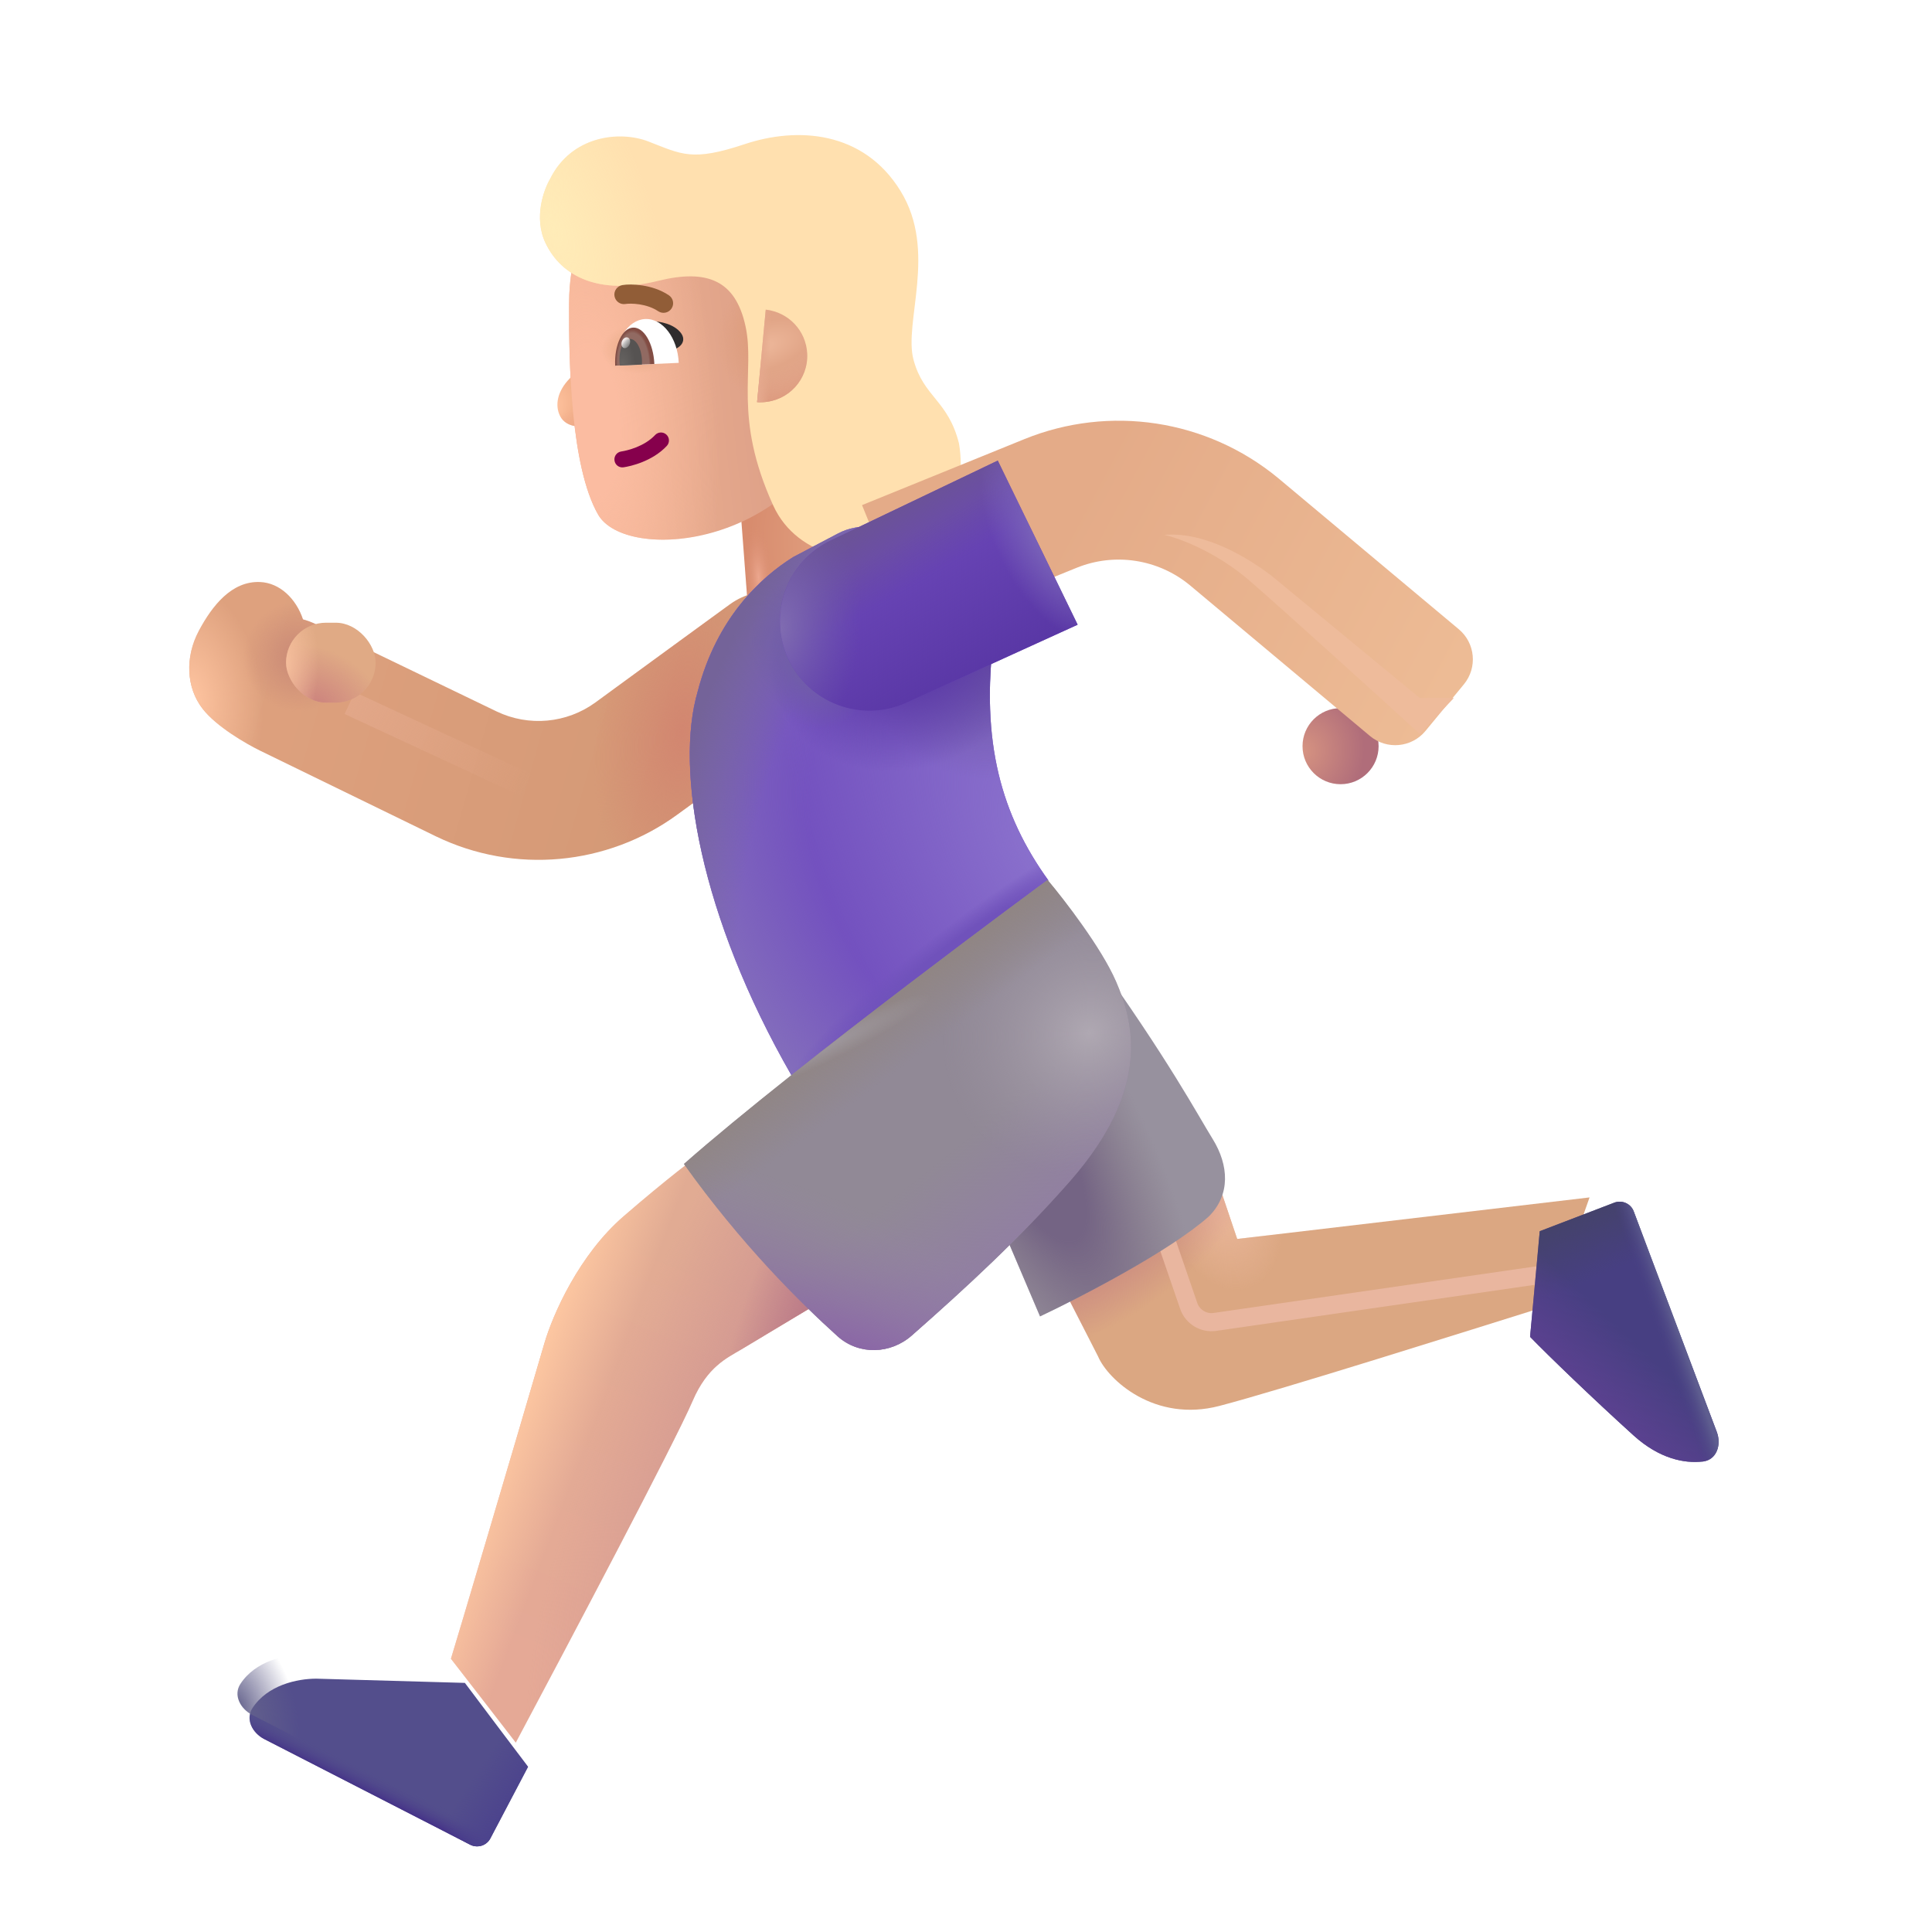 <svg width="32" height="32" viewBox="0 0 32 32" fill="none" xmlns="http://www.w3.org/2000/svg">
<rect x="12.169" y="7.174" width="1.946" height="3.44" transform="rotate(-4.337 12.169 7.174)" fill="url(#paint0_radial_4002_545)"/>
<rect x="12.169" y="7.174" width="1.946" height="3.44" transform="rotate(-4.337 12.169 7.174)" fill="url(#paint1_radial_4002_545)"/>
<rect x="12.169" y="7.174" width="1.946" height="3.44" transform="rotate(-4.337 12.169 7.174)" fill="url(#paint2_radial_4002_545)"/>
<path d="M9.434 6.271C9.592 6.108 9.667 5.873 9.685 5.776L9.875 5.767L9.928 6.956C9.707 7.111 9.382 7.102 9.276 6.89C9.185 6.708 9.236 6.474 9.434 6.271Z" fill="url(#paint3_radial_4002_545)"/>
<path d="M9.434 6.271C9.592 6.108 9.667 5.873 9.685 5.776L9.875 5.767L9.928 6.956C9.707 7.111 9.382 7.102 9.276 6.89C9.185 6.708 9.236 6.474 9.434 6.271Z" fill="url(#paint4_radial_4002_545)"/>
<g filter="url(#filter0_i_4002_545)">
<path d="M9.625 5.242C9.628 4.393 9.884 3.973 10.008 3.848L13.952 3.672L14.167 7.012C13.351 9.295 10.561 9.515 10.107 8.723C9.654 7.931 9.622 6.224 9.625 5.242Z" fill="url(#paint5_linear_4002_545)"/>
<path d="M9.625 5.242C9.628 4.393 9.884 3.973 10.008 3.848L13.952 3.672L14.167 7.012C13.351 9.295 10.561 9.515 10.107 8.723C9.654 7.931 9.622 6.224 9.625 5.242Z" fill="url(#paint6_radial_4002_545)"/>
<path d="M9.625 5.242C9.628 4.393 9.884 3.973 10.008 3.848L13.952 3.672L14.167 7.012C13.351 9.295 10.561 9.515 10.107 8.723C9.654 7.931 9.622 6.224 9.625 5.242Z" fill="url(#paint7_radial_4002_545)"/>
<path d="M9.625 5.242C9.628 4.393 9.884 3.973 10.008 3.848L13.952 3.672L14.167 7.012C13.351 9.295 10.561 9.515 10.107 8.723C9.654 7.931 9.622 6.224 9.625 5.242Z" fill="url(#paint8_radial_4002_545)"/>
</g>
<g filter="url(#filter1_ii_4002_545)">
<path d="M9.435 3.824C9.234 3.399 9.413 2.932 9.508 2.77C9.864 2.043 10.666 1.96 11.139 2.143C11.694 2.358 11.862 2.478 12.733 2.188C13.606 1.897 14.7 1.964 15.315 2.962C15.931 3.96 15.363 5.139 15.531 5.76C15.699 6.382 16.103 6.426 16.284 7.145C16.452 8.147 15.858 8.831 15.312 9.004C14.765 9.178 13.62 9.08 13.207 8.172C12.531 6.686 12.913 5.952 12.747 5.198C12.581 4.445 12.117 4.25 11.299 4.452C10.336 4.69 9.703 4.39 9.435 3.824Z" fill="#FFE0AF"/>
<path d="M9.435 3.824C9.234 3.399 9.413 2.932 9.508 2.77C9.864 2.043 10.666 1.96 11.139 2.143C11.694 2.358 11.862 2.478 12.733 2.188C13.606 1.897 14.7 1.964 15.315 2.962C15.931 3.96 15.363 5.139 15.531 5.76C15.699 6.382 16.103 6.426 16.284 7.145C16.452 8.147 15.858 8.831 15.312 9.004C14.765 9.178 13.62 9.08 13.207 8.172C12.531 6.686 12.913 5.952 12.747 5.198C12.581 4.445 12.117 4.25 11.299 4.452C10.336 4.69 9.703 4.39 9.435 3.824Z" fill="url(#paint9_radial_4002_545)"/>
</g>
<path d="M12.54 6.66L12.683 5.129C13.055 5.168 13.353 5.474 13.37 5.859C13.389 6.283 13.06 6.642 12.636 6.661C12.604 6.663 12.572 6.662 12.54 6.66Z" fill="url(#paint10_radial_4002_545)"/>
<path d="M12.54 6.66L12.683 5.129C13.055 5.168 13.353 5.474 13.37 5.859C13.389 6.283 13.06 6.642 12.636 6.661C12.604 6.663 12.572 6.662 12.54 6.66Z" fill="url(#paint11_radial_4002_545)"/>
<path d="M12.54 6.66L12.683 5.129C13.055 5.168 13.353 5.474 13.37 5.859C13.389 6.283 13.06 6.642 12.636 6.661C12.604 6.663 12.572 6.662 12.54 6.66Z" fill="url(#paint12_linear_4002_545)"/>
<path d="M11.236 5.469C11.091 5.337 10.859 5.316 10.762 5.321L11.104 5.8C11.259 5.784 11.417 5.635 11.236 5.469Z" fill="#2F2C2D"/>
<path fill-rule="evenodd" clip-rule="evenodd" d="M11.038 7.199C11.091 7.248 11.094 7.332 11.045 7.385C10.804 7.643 10.443 7.723 10.328 7.74C10.255 7.751 10.188 7.701 10.178 7.628C10.167 7.556 10.217 7.489 10.289 7.478C10.387 7.464 10.673 7.396 10.851 7.205C10.901 7.152 10.985 7.149 11.038 7.199Z" fill="#86004C"/>
<g filter="url(#filter2_i_4002_545)">
<path fill-rule="evenodd" clip-rule="evenodd" d="M10.691 4.941C10.584 4.925 10.496 4.929 10.461 4.935C10.375 4.95 10.293 4.892 10.278 4.805C10.263 4.719 10.322 4.637 10.408 4.622C10.482 4.609 10.605 4.607 10.739 4.628C10.875 4.649 11.036 4.695 11.179 4.791C11.252 4.84 11.271 4.939 11.222 5.011C11.173 5.084 11.075 5.103 11.002 5.055C10.909 4.992 10.797 4.958 10.691 4.941Z" fill="#915D37"/>
</g>
<path d="M10.198 6.057L11.242 6.01C11.224 5.596 10.975 5.271 10.687 5.284C10.398 5.297 10.18 5.643 10.198 6.057Z" fill="white"/>
<path d="M10.838 6.028L10.838 6.024C10.822 5.686 10.665 5.418 10.486 5.426C10.307 5.434 10.174 5.714 10.189 6.053L10.19 6.057L10.838 6.028Z" fill="url(#paint13_radial_4002_545)"/>
<path d="M10.632 6.038C10.634 6.014 10.634 5.988 10.633 5.962C10.624 5.765 10.534 5.61 10.431 5.614C10.328 5.619 10.252 5.782 10.261 5.978C10.262 6.005 10.264 6.03 10.268 6.055L10.632 6.038Z" fill="url(#paint14_radial_4002_545)"/>
<ellipse cx="10.365" cy="5.677" rx="0.068" ry="0.093" transform="rotate(22.056 10.365 5.677)" fill="url(#paint15_linear_4002_545)"/>
<g filter="url(#filter3_ii_4002_545)">
<path d="M3.761 12.146C3.476 11.782 3.468 11.275 3.691 10.853C3.914 10.431 4.238 10.021 4.707 10.04C5.035 10.054 5.305 10.316 5.418 10.659C5.488 10.678 5.557 10.703 5.624 10.736L8.624 12.183C9.156 12.439 9.786 12.382 10.263 12.034L12.486 10.412C12.999 10.038 13.718 10.15 14.093 10.663C14.467 11.176 14.355 11.896 13.842 12.27L11.618 13.892C10.456 14.74 8.921 14.88 7.625 14.255L4.707 12.833C4.461 12.712 3.988 12.434 3.761 12.146Z" fill="url(#paint16_linear_4002_545)"/>
<path d="M3.761 12.146C3.476 11.782 3.468 11.275 3.691 10.853C3.914 10.431 4.238 10.021 4.707 10.04C5.035 10.054 5.305 10.316 5.418 10.659C5.488 10.678 5.557 10.703 5.624 10.736L8.624 12.183C9.156 12.439 9.786 12.382 10.263 12.034L12.486 10.412C12.999 10.038 13.718 10.15 14.093 10.663C14.467 11.176 14.355 11.896 13.842 12.27L11.618 13.892C10.456 14.74 8.921 14.88 7.625 14.255L4.707 12.833C4.461 12.712 3.988 12.434 3.761 12.146Z" fill="url(#paint17_radial_4002_545)"/>
<path d="M3.761 12.146C3.476 11.782 3.468 11.275 3.691 10.853C3.914 10.431 4.238 10.021 4.707 10.04C5.035 10.054 5.305 10.316 5.418 10.659C5.488 10.678 5.557 10.703 5.624 10.736L8.624 12.183C9.156 12.439 9.786 12.382 10.263 12.034L12.486 10.412C12.999 10.038 13.718 10.15 14.093 10.663C14.467 11.176 14.355 11.896 13.842 12.27L11.618 13.892C10.456 14.74 8.921 14.88 7.625 14.255L4.707 12.833C4.461 12.712 3.988 12.434 3.761 12.146Z" fill="url(#paint18_radial_4002_545)"/>
<path d="M3.761 12.146C3.476 11.782 3.468 11.275 3.691 10.853C3.914 10.431 4.238 10.021 4.707 10.04C5.035 10.054 5.305 10.316 5.418 10.659C5.488 10.678 5.557 10.703 5.624 10.736L8.624 12.183C9.156 12.439 9.786 12.382 10.263 12.034L12.486 10.412C12.999 10.038 13.718 10.15 14.093 10.663C14.467 11.176 14.355 11.896 13.842 12.27L11.618 13.892C10.456 14.74 8.921 14.88 7.625 14.255L4.707 12.833C4.461 12.712 3.988 12.434 3.761 12.146Z" fill="url(#paint19_radial_4002_545)"/>
</g>
<path d="M13.136 9.228L13.877 8.838C14.056 8.743 14.26 8.706 14.46 8.732L16.464 10.505C16.234 12.294 16.594 13.513 17.364 14.582L13.11 17.812C11.594 15.177 11.18 12.739 11.555 11.458C11.872 10.23 12.605 9.56 13.136 9.228Z" fill="#7351BF"/>
<path d="M13.136 9.228L13.877 8.838C14.056 8.743 14.26 8.706 14.46 8.732L16.464 10.505C16.234 12.294 16.594 13.513 17.364 14.582L13.11 17.812C11.594 15.177 11.18 12.739 11.555 11.458C11.872 10.23 12.605 9.56 13.136 9.228Z" fill="url(#paint20_radial_4002_545)"/>
<path d="M13.136 9.228L13.877 8.838C14.056 8.743 14.26 8.706 14.46 8.732L16.464 10.505C16.234 12.294 16.594 13.513 17.364 14.582L13.11 17.812C11.594 15.177 11.18 12.739 11.555 11.458C11.872 10.23 12.605 9.56 13.136 9.228Z" fill="url(#paint21_radial_4002_545)"/>
<path d="M13.136 9.228L13.877 8.838C14.056 8.743 14.26 8.706 14.46 8.732L16.464 10.505C16.234 12.294 16.594 13.513 17.364 14.582L13.11 17.812C11.594 15.177 11.18 12.739 11.555 11.458C11.872 10.23 12.605 9.56 13.136 9.228Z" fill="url(#paint22_radial_4002_545)"/>
<path d="M13.136 9.228L13.877 8.838C14.056 8.743 14.26 8.706 14.46 8.732L16.464 10.505C16.234 12.294 16.594 13.513 17.364 14.582L13.11 17.812C11.594 15.177 11.18 12.739 11.555 11.458C11.872 10.23 12.605 9.56 13.136 9.228Z" fill="url(#paint23_radial_4002_545)"/>
<path d="M13.136 9.228L13.877 8.838C14.056 8.743 14.26 8.706 14.46 8.732L16.464 10.505C16.234 12.294 16.594 13.513 17.364 14.582L13.11 17.812C11.594 15.177 11.18 12.739 11.555 11.458C11.872 10.23 12.605 9.56 13.136 9.228Z" fill="url(#paint24_radial_4002_545)"/>
<path d="M13.136 9.228L13.877 8.838C14.056 8.743 14.26 8.706 14.46 8.732L16.464 10.505C16.234 12.294 16.594 13.513 17.364 14.582L13.11 17.812C11.594 15.177 11.18 12.739 11.555 11.458C11.872 10.23 12.605 9.56 13.136 9.228Z" fill="url(#paint25_radial_4002_545)"/>
<path d="M13.136 9.228L13.877 8.838C14.056 8.743 14.26 8.706 14.46 8.732L16.464 10.505C16.234 12.294 16.594 13.513 17.364 14.582L13.11 17.812C11.594 15.177 11.18 12.739 11.555 11.458C11.872 10.23 12.605 9.56 13.136 9.228Z" fill="url(#paint26_radial_4002_545)"/>
<g filter="url(#filter4_f_4002_545)">
<path d="M5.792 11.645L8.854 13.067L8.698 13.188" stroke="url(#paint27_linear_4002_545)" stroke-width="0.4"/>
</g>
<circle cx="22.204" cy="12.359" r="0.63" fill="url(#paint28_radial_4002_545)"/>
<g filter="url(#filter5_i_4002_545)">
<path fill-rule="evenodd" clip-rule="evenodd" d="M19.704 10.49C19.179 10.059 18.46 9.949 17.831 10.205L15.144 11.297L14.278 9.166L16.965 8.074C18.377 7.5 19.989 7.746 21.166 8.715L24.162 11.222C24.436 11.451 24.474 11.858 24.247 12.134L23.611 12.906C23.382 13.184 22.969 13.223 22.692 12.991L19.704 10.49Z" fill="url(#paint29_linear_4002_545)"/>
</g>
<path d="M17.849 10.347L16.526 7.629L13.761 8.951C13.032 9.3 12.717 10.168 13.052 10.903C13.391 11.648 14.271 11.977 15.016 11.638L17.849 10.347Z" fill="#6B47B8"/>
<path d="M17.849 10.347L16.526 7.629L13.761 8.951C13.032 9.3 12.717 10.168 13.052 10.903C13.391 11.648 14.271 11.977 15.016 11.638L17.849 10.347Z" fill="url(#paint30_linear_4002_545)"/>
<path d="M17.849 10.347L16.526 7.629L13.761 8.951C13.032 9.3 12.717 10.168 13.052 10.903C13.391 11.648 14.271 11.977 15.016 11.638L17.849 10.347Z" fill="url(#paint31_linear_4002_545)"/>
<path d="M17.849 10.347L16.526 7.629L13.761 8.951C13.032 9.3 12.717 10.168 13.052 10.903C13.391 11.648 14.271 11.977 15.016 11.638L17.849 10.347Z" fill="url(#paint32_radial_4002_545)"/>
<path d="M17.849 10.347L16.526 7.629L13.761 8.951C13.032 9.3 12.717 10.168 13.052 10.903C13.391 11.648 14.271 11.977 15.016 11.638L17.849 10.347Z" fill="url(#paint33_radial_4002_545)"/>
<rect x="4.738" y="10.314" width="1.484" height="1.324" rx="0.662" fill="#E0AA85"/>
<rect x="4.738" y="10.314" width="1.484" height="1.324" rx="0.662" fill="url(#paint34_radial_4002_545)"/>
<rect x="4.738" y="10.314" width="1.484" height="1.324" rx="0.662" fill="url(#paint35_radial_4002_545)"/>
<path d="M9.015 22.255C8.5 24.015 7.558 27.189 7.469 27.474L8.543 28.864C9.402 27.25 11.184 23.878 11.472 23.204C11.715 22.638 12.039 22.493 12.281 22.349L13.621 21.544L11.648 19.072C11.528 19.165 11.054 19.516 10.328 20.146C9.594 20.782 9.159 21.763 9.015 22.255Z" fill="url(#paint36_linear_4002_545)"/>
<path d="M9.015 22.255C8.5 24.015 7.558 27.189 7.469 27.474L8.543 28.864C9.402 27.25 11.184 23.878 11.472 23.204C11.715 22.638 12.039 22.493 12.281 22.349L13.621 21.544L11.648 19.072C11.528 19.165 11.054 19.516 10.328 20.146C9.594 20.782 9.159 21.763 9.015 22.255Z" fill="url(#paint37_linear_4002_545)"/>
<path d="M9.015 22.255C8.5 24.015 7.558 27.189 7.469 27.474L8.543 28.864C9.402 27.25 11.184 23.878 11.472 23.204C11.715 22.638 12.039 22.493 12.281 22.349L13.621 21.544L11.648 19.072C11.528 19.165 11.054 19.516 10.328 20.146C9.594 20.782 9.159 21.763 9.015 22.255Z" fill="url(#paint38_radial_4002_545)"/>
<path d="M9.015 22.255C8.5 24.015 7.558 27.189 7.469 27.474L8.543 28.864C9.402 27.25 11.184 23.878 11.472 23.204C11.715 22.638 12.039 22.493 12.281 22.349L13.621 21.544L11.648 19.072C11.528 19.165 11.054 19.516 10.328 20.146C9.594 20.782 9.159 21.763 9.015 22.255Z" fill="url(#paint39_radial_4002_545)"/>
<g filter="url(#filter6_i_4002_545)">
<path d="M5.039 27.404L7.5 27.474L8.546 28.864L7.923 30.048C7.86 30.169 7.71 30.216 7.588 30.154L4.178 28.405C3.981 28.304 3.861 28.077 3.981 27.892C4.228 27.511 4.721 27.404 5.039 27.404Z" fill="#534E8C"/>
<path d="M5.039 27.404L7.5 27.474L8.546 28.864L7.923 30.048C7.86 30.169 7.71 30.216 7.588 30.154L4.178 28.405C3.981 28.304 3.861 28.077 3.981 27.892C4.228 27.511 4.721 27.404 5.039 27.404Z" fill="url(#paint40_linear_4002_545)"/>
<path d="M5.039 27.404L7.5 27.474L8.546 28.864L7.923 30.048C7.86 30.169 7.71 30.216 7.588 30.154L4.178 28.405C3.981 28.304 3.861 28.077 3.981 27.892C4.228 27.511 4.721 27.404 5.039 27.404Z" fill="url(#paint41_linear_4002_545)"/>
</g>
<path d="M5.039 27.404L7.5 27.474L8.546 28.864L7.923 30.048C7.86 30.169 7.71 30.216 7.588 30.154L4.178 28.405C3.981 28.304 3.861 28.077 3.981 27.892C4.228 27.511 4.721 27.404 5.039 27.404Z" fill="url(#paint42_radial_4002_545)"/>
<g filter="url(#filter7_i_4002_545)">
<path d="M17.937 22.966L17.285 21.689L19.898 20.005L20.242 21.021L26.078 20.333L25.453 22.107C24.031 22.552 20.988 23.514 19.949 23.786C18.875 24.068 18.101 23.353 17.937 22.966Z" fill="#DBA782"/>
<path d="M17.937 22.966L17.285 21.689L19.898 20.005L20.242 21.021L26.078 20.333L25.453 22.107C24.031 22.552 20.988 23.514 19.949 23.786C18.875 24.068 18.101 23.353 17.937 22.966Z" fill="url(#paint43_radial_4002_545)"/>
<path d="M17.937 22.966L17.285 21.689L19.898 20.005L20.242 21.021L26.078 20.333L25.453 22.107C24.031 22.552 20.988 23.514 19.949 23.786C18.875 24.068 18.101 23.353 17.937 22.966Z" fill="url(#paint44_radial_4002_545)"/>
</g>
<g filter="url(#filter8_f_4002_545)">
<path d="M19.297 20.489L19.689 21.63C19.751 21.811 19.934 21.923 20.124 21.895L25.885 21.062" stroke="#E9B69F" stroke-width="0.3"/>
</g>
<path d="M26.737 19.92L25.503 20.393L25.343 22.142C25.648 22.457 26.401 23.182 27.058 23.776C27.486 24.163 27.902 24.243 28.204 24.208C28.433 24.182 28.516 23.932 28.435 23.716L27.06 20.066C27.012 19.936 26.866 19.871 26.737 19.92Z" fill="#473F82"/>
<path d="M26.737 19.92L25.503 20.393L25.343 22.142C25.648 22.457 26.401 23.182 27.058 23.776C27.486 24.163 27.902 24.243 28.204 24.208C28.433 24.182 28.516 23.932 28.435 23.716L27.06 20.066C27.012 19.936 26.866 19.871 26.737 19.92Z" fill="url(#paint45_linear_4002_545)"/>
<path d="M26.737 19.92L25.503 20.393L25.343 22.142C25.648 22.457 26.401 23.182 27.058 23.776C27.486 24.163 27.902 24.243 28.204 24.208C28.433 24.182 28.516 23.932 28.435 23.716L27.06 20.066C27.012 19.936 26.866 19.871 26.737 19.92Z" fill="url(#paint46_linear_4002_545)"/>
<path d="M26.737 19.92L25.503 20.393L25.343 22.142C25.648 22.457 26.401 23.182 27.058 23.776C27.486 24.163 27.902 24.243 28.204 24.208C28.433 24.182 28.516 23.932 28.435 23.716L27.06 20.066C27.012 19.936 26.866 19.871 26.737 19.92Z" fill="url(#paint47_linear_4002_545)"/>
<g filter="url(#filter9_i_4002_545)">
<path d="M17.226 21.904L16.312 19.755L18.105 15.911C19.363 17.665 19.843 18.575 20.086 18.966C20.354 19.399 20.383 19.888 20.023 20.247C19.386 20.816 17.893 21.588 17.226 21.904Z" fill="#97919E"/>
<path d="M17.226 21.904L16.312 19.755L18.105 15.911C19.363 17.665 19.843 18.575 20.086 18.966C20.354 19.399 20.383 19.888 20.023 20.247C19.386 20.816 17.893 21.588 17.226 21.904Z" fill="url(#paint48_radial_4002_545)"/>
</g>
<path d="M17.351 14.575C17.351 14.575 13.226 17.607 11.328 19.279C12.266 20.599 13.255 21.577 13.872 22.132C14.224 22.448 14.747 22.432 15.102 22.12C16.023 21.309 16.881 20.519 17.718 19.568C19.093 18.005 18.765 16.905 18.484 16.255C18.24 15.693 17.627 14.901 17.351 14.575Z" fill="#918996"/>
<path d="M17.351 14.575C17.351 14.575 13.226 17.607 11.328 19.279C12.266 20.599 13.255 21.577 13.872 22.132C14.224 22.448 14.747 22.432 15.102 22.12C16.023 21.309 16.881 20.519 17.718 19.568C19.093 18.005 18.765 16.905 18.484 16.255C18.24 15.693 17.627 14.901 17.351 14.575Z" fill="url(#paint49_radial_4002_545)"/>
<path d="M17.351 14.575C17.351 14.575 13.226 17.607 11.328 19.279C12.266 20.599 13.255 21.577 13.872 22.132C14.224 22.448 14.747 22.432 15.102 22.12C16.023 21.309 16.881 20.519 17.718 19.568C19.093 18.005 18.765 16.905 18.484 16.255C18.24 15.693 17.627 14.901 17.351 14.575Z" fill="url(#paint50_radial_4002_545)"/>
<path d="M17.351 14.575C17.351 14.575 13.226 17.607 11.328 19.279C12.266 20.599 13.255 21.577 13.872 22.132C14.224 22.448 14.747 22.432 15.102 22.12C16.023 21.309 16.881 20.519 17.718 19.568C19.093 18.005 18.765 16.905 18.484 16.255C18.24 15.693 17.627 14.901 17.351 14.575Z" fill="url(#paint51_radial_4002_545)"/>
<path d="M17.351 14.575C17.351 14.575 13.226 17.607 11.328 19.279C12.266 20.599 13.255 21.577 13.872 22.132C14.224 22.448 14.747 22.432 15.102 22.12C16.023 21.309 16.881 20.519 17.718 19.568C19.093 18.005 18.765 16.905 18.484 16.255C18.24 15.693 17.627 14.901 17.351 14.575Z" fill="url(#paint52_linear_4002_545)"/>
<path d="M17.351 14.575C17.351 14.575 13.226 17.607 11.328 19.279C12.266 20.599 13.255 21.577 13.872 22.132C14.224 22.448 14.747 22.432 15.102 22.12C16.023 21.309 16.881 20.519 17.718 19.568C19.093 18.005 18.765 16.905 18.484 16.255C18.24 15.693 17.627 14.901 17.351 14.575Z" fill="url(#paint53_radial_4002_545)"/>
<g filter="url(#filter10_f_4002_545)">
<path d="M20.705 9.625C20.142 9.137 19.523 8.911 19.283 8.859C19.987 8.801 20.705 9.269 21.049 9.527L23.517 11.562H24.08L23.517 12.156C22.814 11.515 21.267 10.112 20.705 9.625Z" fill="#EEBB9B"/>
</g>
<defs>
<filter id="filter0_i_4002_545" x="9.425" y="3.472" width="4.742" height="5.667" filterUnits="userSpaceOnUse" color-interpolation-filters="sRGB">
<feFlood flood-opacity="0" result="BackgroundImageFix"/>
<feBlend mode="normal" in="SourceGraphic" in2="BackgroundImageFix" result="shape"/>
<feColorMatrix in="SourceAlpha" type="matrix" values="0 0 0 0 0 0 0 0 0 0 0 0 0 0 0 0 0 0 127 0" result="hardAlpha"/>
<feOffset dx="-0.2" dy="-0.2"/>
<feGaussianBlur stdDeviation="0.5"/>
<feComposite in2="hardAlpha" operator="arithmetic" k2="-1" k3="1"/>
<feColorMatrix type="matrix" values="0 0 0 0 0.847 0 0 0 0 0.522 0 0 0 0 0.447 0 0 0 1 0"/>
<feBlend mode="normal" in2="shape" result="effect1_innerShadow_4002_545"/>
</filter>
<filter id="filter1_ii_4002_545" x="8.944" y="1.837" width="7.369" height="7.638" filterUnits="userSpaceOnUse" color-interpolation-filters="sRGB">
<feFlood flood-opacity="0" result="BackgroundImageFix"/>
<feBlend mode="normal" in="SourceGraphic" in2="BackgroundImageFix" result="shape"/>
<feColorMatrix in="SourceAlpha" type="matrix" values="0 0 0 0 0 0 0 0 0 0 0 0 0 0 0 0 0 0 127 0" result="hardAlpha"/>
<feOffset dx="-0.4" dy="0.4"/>
<feGaussianBlur stdDeviation="0.3"/>
<feComposite in2="hardAlpha" operator="arithmetic" k2="-1" k3="1"/>
<feColorMatrix type="matrix" values="0 0 0 0 1 0 0 0 0 0.973 0 0 0 0 0.737 0 0 0 1 0"/>
<feBlend mode="normal" in2="shape" result="effect1_innerShadow_4002_545"/>
<feColorMatrix in="SourceAlpha" type="matrix" values="0 0 0 0 0 0 0 0 0 0 0 0 0 0 0 0 0 0 127 0" result="hardAlpha"/>
<feOffset dy="-0.2"/>
<feGaussianBlur stdDeviation="0.25"/>
<feComposite in2="hardAlpha" operator="arithmetic" k2="-1" k3="1"/>
<feColorMatrix type="matrix" values="0 0 0 0 0.957 0 0 0 0 0.788 0 0 0 0 0.631 0 0 0 1 0"/>
<feBlend mode="normal" in2="effect1_innerShadow_4002_545" result="effect2_innerShadow_4002_545"/>
</filter>
<filter id="filter2_i_4002_545" x="10.176" y="4.612" width="1.073" height="0.569" filterUnits="userSpaceOnUse" color-interpolation-filters="sRGB">
<feFlood flood-opacity="0" result="BackgroundImageFix"/>
<feBlend mode="normal" in="SourceGraphic" in2="BackgroundImageFix" result="shape"/>
<feColorMatrix in="SourceAlpha" type="matrix" values="0 0 0 0 0 0 0 0 0 0 0 0 0 0 0 0 0 0 127 0" result="hardAlpha"/>
<feOffset dx="-0.1" dy="0.1"/>
<feGaussianBlur stdDeviation="0.1"/>
<feComposite in2="hardAlpha" operator="arithmetic" k2="-1" k3="1"/>
<feColorMatrix type="matrix" values="0 0 0 0 0.471 0 0 0 0 0.271 0 0 0 0 0.165 0 0 0 1 0"/>
<feBlend mode="normal" in2="shape" result="effect1_innerShadow_4002_545"/>
</filter>
<filter id="filter3_ii_4002_545" x="3.335" y="9.44" width="10.979" height="5.402" filterUnits="userSpaceOnUse" color-interpolation-filters="sRGB">
<feFlood flood-opacity="0" result="BackgroundImageFix"/>
<feBlend mode="normal" in="SourceGraphic" in2="BackgroundImageFix" result="shape"/>
<feColorMatrix in="SourceAlpha" type="matrix" values="0 0 0 0 0 0 0 0 0 0 0 0 0 0 0 0 0 0 127 0" result="hardAlpha"/>
<feOffset dx="-0.2" dy="0.2"/>
<feGaussianBlur stdDeviation="0.25"/>
<feComposite in2="hardAlpha" operator="arithmetic" k2="-1" k3="1"/>
<feColorMatrix type="matrix" values="0 0 0 0 0.78 0 0 0 0 0.584 0 0 0 0 0.451 0 0 0 1 0"/>
<feBlend mode="normal" in2="shape" result="effect1_innerShadow_4002_545"/>
<feColorMatrix in="SourceAlpha" type="matrix" values="0 0 0 0 0 0 0 0 0 0 0 0 0 0 0 0 0 0 127 0" result="hardAlpha"/>
<feOffset dx="-0.2" dy="-0.6"/>
<feGaussianBlur stdDeviation="0.5"/>
<feComposite in2="hardAlpha" operator="arithmetic" k2="-1" k3="1"/>
<feColorMatrix type="matrix" values="0 0 0 0 0.702 0 0 0 0 0.412 0 0 0 0 0.494 0 0 0 1 0"/>
<feBlend mode="normal" in2="effect1_innerShadow_4002_545" result="effect2_innerShadow_4002_545"/>
</filter>
<filter id="filter4_f_4002_545" x="5.507" y="11.264" width="3.929" height="2.283" filterUnits="userSpaceOnUse" color-interpolation-filters="sRGB">
<feFlood flood-opacity="0" result="BackgroundImageFix"/>
<feBlend mode="normal" in="SourceGraphic" in2="BackgroundImageFix" result="shape"/>
<feGaussianBlur stdDeviation="0.1" result="effect1_foregroundBlur_4002_545"/>
</filter>
<filter id="filter5_i_4002_545" x="14.278" y="6.968" width="10.118" height="6.174" filterUnits="userSpaceOnUse" color-interpolation-filters="sRGB">
<feFlood flood-opacity="0" result="BackgroundImageFix"/>
<feBlend mode="normal" in="SourceGraphic" in2="BackgroundImageFix" result="shape"/>
<feColorMatrix in="SourceAlpha" type="matrix" values="0 0 0 0 0 0 0 0 0 0 0 0 0 0 0 0 0 0 127 0" result="hardAlpha"/>
<feOffset dy="-0.8"/>
<feGaussianBlur stdDeviation="0.7"/>
<feComposite in2="hardAlpha" operator="arithmetic" k2="-1" k3="1"/>
<feColorMatrix type="matrix" values="0 0 0 0 0.737 0 0 0 0 0.455 0 0 0 0 0.51 0 0 0 1 0"/>
<feBlend mode="normal" in2="shape" result="effect1_innerShadow_4002_545"/>
</filter>
<filter id="filter6_i_4002_545" x="3.933" y="27.404" width="4.813" height="3.178" filterUnits="userSpaceOnUse" color-interpolation-filters="sRGB">
<feFlood flood-opacity="0" result="BackgroundImageFix"/>
<feBlend mode="normal" in="SourceGraphic" in2="BackgroundImageFix" result="shape"/>
<feColorMatrix in="SourceAlpha" type="matrix" values="0 0 0 0 0 0 0 0 0 0 0 0 0 0 0 0 0 0 127 0" result="hardAlpha"/>
<feOffset dx="0.2" dy="0.4"/>
<feGaussianBlur stdDeviation="0.2"/>
<feComposite in2="hardAlpha" operator="arithmetic" k2="-1" k3="1"/>
<feColorMatrix type="matrix" values="0 0 0 0 0.298 0 0 0 0 0.286 0 0 0 0 0.455 0 0 0 1 0"/>
<feBlend mode="normal" in2="shape" result="effect1_innerShadow_4002_545"/>
</filter>
<filter id="filter7_i_4002_545" x="17.285" y="19.505" width="9.043" height="4.345" filterUnits="userSpaceOnUse" color-interpolation-filters="sRGB">
<feFlood flood-opacity="0" result="BackgroundImageFix"/>
<feBlend mode="normal" in="SourceGraphic" in2="BackgroundImageFix" result="shape"/>
<feColorMatrix in="SourceAlpha" type="matrix" values="0 0 0 0 0 0 0 0 0 0 0 0 0 0 0 0 0 0 127 0" result="hardAlpha"/>
<feOffset dx="0.25" dy="-0.5"/>
<feGaussianBlur stdDeviation="0.5"/>
<feComposite in2="hardAlpha" operator="arithmetic" k2="-1" k3="1"/>
<feColorMatrix type="matrix" values="0 0 0 0 0.718 0 0 0 0 0.451 0 0 0 0 0.537 0 0 0 1 0"/>
<feBlend mode="normal" in2="shape" result="effect1_innerShadow_4002_545"/>
</filter>
<filter id="filter8_f_4002_545" x="18.555" y="19.841" width="7.952" height="2.809" filterUnits="userSpaceOnUse" color-interpolation-filters="sRGB">
<feFlood flood-opacity="0" result="BackgroundImageFix"/>
<feBlend mode="normal" in="SourceGraphic" in2="BackgroundImageFix" result="shape"/>
<feGaussianBlur stdDeviation="0.3" result="effect1_foregroundBlur_4002_545"/>
</filter>
<filter id="filter9_i_4002_545" x="16.312" y="15.811" width="3.978" height="6.092" filterUnits="userSpaceOnUse" color-interpolation-filters="sRGB">
<feFlood flood-opacity="0" result="BackgroundImageFix"/>
<feBlend mode="normal" in="SourceGraphic" in2="BackgroundImageFix" result="shape"/>
<feColorMatrix in="SourceAlpha" type="matrix" values="0 0 0 0 0 0 0 0 0 0 0 0 0 0 0 0 0 0 127 0" result="hardAlpha"/>
<feOffset dy="-0.1"/>
<feGaussianBlur stdDeviation="0.25"/>
<feComposite in2="hardAlpha" operator="arithmetic" k2="-1" k3="1"/>
<feColorMatrix type="matrix" values="0 0 0 0 0.514 0 0 0 0 0.459 0 0 0 0 0.482 0 0 0 1 0"/>
<feBlend mode="normal" in2="shape" result="effect1_innerShadow_4002_545"/>
</filter>
<filter id="filter10_f_4002_545" x="18.783" y="8.354" width="5.797" height="4.302" filterUnits="userSpaceOnUse" color-interpolation-filters="sRGB">
<feFlood flood-opacity="0" result="BackgroundImageFix"/>
<feBlend mode="normal" in="SourceGraphic" in2="BackgroundImageFix" result="shape"/>
<feGaussianBlur stdDeviation="0.25" result="effect1_foregroundBlur_4002_545"/>
</filter>
<radialGradient id="paint0_radial_4002_545" cx="0" cy="0" r="1" gradientUnits="userSpaceOnUse" gradientTransform="translate(13.877 9.183) rotate(-91.333) scale(2.214 1.599)">
<stop offset="0.116" stop-color="#E1A181"/>
<stop offset="1" stop-color="#D88C6E"/>
</radialGradient>
<radialGradient id="paint1_radial_4002_545" cx="0" cy="0" r="1" gradientUnits="userSpaceOnUse" gradientTransform="translate(14.231 7.612) rotate(128.9) scale(0.854 1.156)">
<stop stop-color="#CD875F"/>
<stop offset="1" stop-color="#D5916D" stop-opacity="0"/>
</radialGradient>
<radialGradient id="paint2_radial_4002_545" cx="0" cy="0" r="1" gradientUnits="userSpaceOnUse" gradientTransform="translate(12.383 9.587) rotate(-89.272) scale(0.869 0.24)">
<stop stop-color="#ECA78E"/>
<stop offset="1" stop-color="#DA8D72" stop-opacity="0"/>
</radialGradient>
<radialGradient id="paint3_radial_4002_545" cx="0" cy="0" r="1" gradientUnits="userSpaceOnUse" gradientTransform="translate(9.147 6.747) rotate(25.859) scale(0.573 0.809)">
<stop offset="0.101" stop-color="#FEC19D"/>
<stop offset="0.684" stop-color="#F2B08A"/>
</radialGradient>
<radialGradient id="paint4_radial_4002_545" cx="0" cy="0" r="1" gradientUnits="userSpaceOnUse" gradientTransform="translate(9.59 7.063) rotate(-114.937) scale(0.333 0.5)">
<stop stop-color="#F0AA89"/>
<stop offset="1" stop-color="#F0AA89" stop-opacity="0"/>
</radialGradient>
<linearGradient id="paint5_linear_4002_545" x1="12.688" y1="6.63" x2="9.672" y2="6.946" gradientUnits="userSpaceOnUse">
<stop stop-color="#DFA289"/>
<stop offset="1" stop-color="#F2B592"/>
</linearGradient>
<radialGradient id="paint6_radial_4002_545" cx="0" cy="0" r="1" gradientUnits="userSpaceOnUse" gradientTransform="translate(12.983 5.831) rotate(-179.374) scale(0.894 1.09)">
<stop offset="0.156" stop-color="#DD9C79"/>
<stop offset="1" stop-color="#DD9C79" stop-opacity="0"/>
</radialGradient>
<radialGradient id="paint7_radial_4002_545" cx="0" cy="0" r="1" gradientUnits="userSpaceOnUse" gradientTransform="translate(9.979 7.222) rotate(-92.554) scale(5.487 2.132)">
<stop offset="0.219" stop-color="#FBBCA1"/>
<stop offset="1" stop-color="#FBBCA1" stop-opacity="0"/>
</radialGradient>
<radialGradient id="paint8_radial_4002_545" cx="0" cy="0" r="1" gradientUnits="userSpaceOnUse" gradientTransform="translate(10.8 5.978) rotate(87.446) scale(0.413 0.644)">
<stop offset="0.155" stop-color="#E6AA86"/>
<stop offset="1" stop-color="#E6AA86" stop-opacity="0"/>
</radialGradient>
<radialGradient id="paint9_radial_4002_545" cx="0" cy="0" r="1" gradientUnits="userSpaceOnUse" gradientTransform="translate(9.577 3.616) rotate(-18.263) scale(1.686 3.614)">
<stop stop-color="#FFECB8"/>
<stop offset="1" stop-color="#FFECB8" stop-opacity="0"/>
</radialGradient>
<radialGradient id="paint10_radial_4002_545" cx="0" cy="0" r="1" gradientUnits="userSpaceOnUse" gradientTransform="translate(12.659 5.73) rotate(-18.743) scale(0.8 0.391)">
<stop offset="0.17" stop-color="#EBB497"/>
<stop offset="1" stop-color="#E1A587"/>
</radialGradient>
<radialGradient id="paint11_radial_4002_545" cx="0" cy="0" r="1" gradientUnits="userSpaceOnUse" gradientTransform="translate(12.678 5.41) rotate(76.603) scale(1.27 1.324)">
<stop offset="0.556" stop-color="#E1A38B" stop-opacity="0"/>
<stop offset="1" stop-color="#DD9A7E"/>
</radialGradient>
<linearGradient id="paint12_linear_4002_545" x1="12.604" y1="5.805" x2="12.762" y2="5.81" gradientUnits="userSpaceOnUse">
<stop stop-color="#E5A88D"/>
<stop offset="1" stop-color="#E4A88B" stop-opacity="0"/>
</linearGradient>
<radialGradient id="paint13_radial_4002_545" cx="0" cy="0" r="1" gradientUnits="userSpaceOnUse" gradientTransform="translate(10.49 6.021) rotate(-2.554) scale(0.289 0.562)">
<stop offset="0.895" stop-color="#916A62"/>
<stop offset="1" stop-color="#824D44"/>
</radialGradient>
<radialGradient id="paint14_radial_4002_545" cx="0" cy="0" r="1" gradientUnits="userSpaceOnUse" gradientTransform="translate(10.313 6.053) rotate(-2.554) scale(0.265 0.573)">
<stop stop-color="#666361"/>
<stop offset="0.812" stop-color="#565352"/>
</radialGradient>
<linearGradient id="paint15_linear_4002_545" x1="10.29" y1="5.637" x2="10.487" y2="5.701" gradientUnits="userSpaceOnUse">
<stop stop-color="white"/>
<stop offset="1" stop-color="white" stop-opacity="0"/>
</linearGradient>
<linearGradient id="paint16_linear_4002_545" x1="4.37" y1="11.692" x2="12.307" y2="13.942" gradientUnits="userSpaceOnUse">
<stop stop-color="#DEA17E"/>
<stop offset="1" stop-color="#D39875"/>
</linearGradient>
<radialGradient id="paint17_radial_4002_545" cx="0" cy="0" r="1" gradientUnits="userSpaceOnUse" gradientTransform="translate(3.535 11.984) rotate(-5.898) scale(1.216 1.954)">
<stop stop-color="#FFC5A1"/>
<stop offset="1" stop-color="#FFC5A1" stop-opacity="0"/>
</radialGradient>
<radialGradient id="paint18_radial_4002_545" cx="0" cy="0" r="1" gradientUnits="userSpaceOnUse" gradientTransform="translate(11.698 12.52) rotate(96.57) scale(2.868 1.441)">
<stop stop-color="#D28670"/>
<stop offset="1" stop-color="#D28670" stop-opacity="0"/>
</radialGradient>
<radialGradient id="paint19_radial_4002_545" cx="0" cy="0" r="1" gradientUnits="userSpaceOnUse" gradientTransform="translate(5.338 11.276) rotate(160.797) scale(0.91 0.912)">
<stop offset="0.258" stop-color="#CE8F78"/>
<stop offset="1" stop-color="#CE8F78" stop-opacity="0"/>
</radialGradient>
<radialGradient id="paint20_radial_4002_545" cx="0" cy="0" r="1" gradientUnits="userSpaceOnUse" gradientTransform="translate(17.125 14.255) rotate(141.806) scale(5.408 7.078)">
<stop offset="0.611" stop-color="#836DBC" stop-opacity="0"/>
<stop offset="0.986" stop-color="#836DBC"/>
</radialGradient>
<radialGradient id="paint21_radial_4002_545" cx="0" cy="0" r="1" gradientUnits="userSpaceOnUse" gradientTransform="translate(18.063 14.13) rotate(-159.126) scale(7.104 10.71)">
<stop offset="0.765" stop-color="#746399" stop-opacity="0"/>
<stop offset="0.965" stop-color="#746399"/>
</radialGradient>
<radialGradient id="paint22_radial_4002_545" cx="0" cy="0" r="1" gradientUnits="userSpaceOnUse" gradientTransform="translate(17.364 13.943) rotate(154.648) scale(3.722 6.768)">
<stop offset="0.109" stop-color="#896FCC"/>
<stop offset="1" stop-color="#896FCC" stop-opacity="0"/>
</radialGradient>
<radialGradient id="paint23_radial_4002_545" cx="0" cy="0" r="1" gradientUnits="userSpaceOnUse" gradientTransform="translate(16.344 10.786) rotate(121.109) scale(2.117 2.063)">
<stop stop-color="#68549D"/>
<stop offset="1" stop-color="#68549D" stop-opacity="0"/>
</radialGradient>
<radialGradient id="paint24_radial_4002_545" cx="0" cy="0" r="1" gradientUnits="userSpaceOnUse" gradientTransform="translate(15.047 10.677) rotate(-27.235) scale(2.39 2.023)">
<stop offset="0.279" stop-color="#5B39A7"/>
<stop offset="1" stop-color="#5B39A7" stop-opacity="0"/>
</radialGradient>
<radialGradient id="paint25_radial_4002_545" cx="0" cy="0" r="1" gradientUnits="userSpaceOnUse" gradientTransform="translate(13.422 10.833) rotate(159.775) scale(0.949 1.272)">
<stop offset="0.274" stop-color="#715FA7"/>
<stop offset="1" stop-color="#715FA7" stop-opacity="0"/>
</radialGradient>
<radialGradient id="paint26_radial_4002_545" cx="0" cy="0" r="1" gradientUnits="userSpaceOnUse" gradientTransform="translate(15.719 15.864) rotate(-127.694) scale(0.434 3.267)">
<stop offset="0.403" stop-color="#7052BB"/>
<stop offset="1" stop-color="#7052BB" stop-opacity="0"/>
</radialGradient>
<linearGradient id="paint27_linear_4002_545" x1="5.604" y1="11.751" x2="8.541" y2="13.376" gradientUnits="userSpaceOnUse">
<stop stop-color="#E2A789"/>
<stop offset="1" stop-color="#E2A789" stop-opacity="0"/>
</linearGradient>
<radialGradient id="paint28_radial_4002_545" cx="0" cy="0" r="1" gradientUnits="userSpaceOnUse" gradientTransform="translate(21.574 12.443) rotate(24.692) scale(1.122 1.178)">
<stop stop-color="#D69381"/>
<stop offset="0.906" stop-color="#B06D7A"/>
</radialGradient>
<linearGradient id="paint29_linear_4002_545" x1="17.817" y1="9.142" x2="25.325" y2="13.143" gradientUnits="userSpaceOnUse">
<stop stop-color="#E4AB88"/>
<stop offset="1" stop-color="#EFBF98"/>
</linearGradient>
<linearGradient id="paint30_linear_4002_545" x1="15.125" y1="8.193" x2="15.781" y2="9.318" gradientUnits="userSpaceOnUse">
<stop stop-color="#6B5396"/>
<stop offset="1" stop-color="#6B5396" stop-opacity="0"/>
</linearGradient>
<linearGradient id="paint31_linear_4002_545" x1="16.515" y1="11.286" x2="15.109" y2="8.849" gradientUnits="userSpaceOnUse">
<stop stop-color="#5836A4"/>
<stop offset="1" stop-color="#5836A4" stop-opacity="0"/>
</linearGradient>
<radialGradient id="paint32_radial_4002_545" cx="0" cy="0" r="1" gradientUnits="userSpaceOnUse" gradientTransform="translate(12.918 10.411) rotate(5.361) scale(1.338 2.259)">
<stop stop-color="#806CB1"/>
<stop offset="1" stop-color="#6C57A8" stop-opacity="0"/>
</radialGradient>
<radialGradient id="paint33_radial_4002_545" cx="0" cy="0" r="1" gradientUnits="userSpaceOnUse" gradientTransform="translate(17.485 8.88) rotate(152.622) scale(0.985 1.93)">
<stop offset="0.164" stop-color="#7D68BA"/>
<stop offset="1" stop-color="#7D68BA" stop-opacity="0"/>
</radialGradient>
<radialGradient id="paint34_radial_4002_545" cx="0" cy="0" r="1" gradientUnits="userSpaceOnUse" gradientTransform="translate(5.276 11.638) rotate(-59.662) scale(0.866 1.224)">
<stop stop-color="#CD857E"/>
<stop offset="1" stop-color="#CD857E" stop-opacity="0"/>
</radialGradient>
<radialGradient id="paint35_radial_4002_545" cx="0" cy="0" r="1" gradientUnits="userSpaceOnUse" gradientTransform="translate(4.717 10.976) scale(0.559 1.248)">
<stop stop-color="#F6BF9D"/>
<stop offset="1" stop-color="#F6BF9D" stop-opacity="0"/>
</radialGradient>
<linearGradient id="paint36_linear_4002_545" x1="12.453" y1="20.349" x2="9.078" y2="28.474" gradientUnits="userSpaceOnUse">
<stop stop-color="#E1AB93"/>
<stop offset="1" stop-color="#E5A996"/>
</linearGradient>
<linearGradient id="paint37_linear_4002_545" x1="7.845" y1="25.013" x2="9.12" y2="25.496" gradientUnits="userSpaceOnUse">
<stop stop-color="#FFC9A2"/>
<stop offset="1" stop-color="#FFC9A2" stop-opacity="0"/>
</linearGradient>
<radialGradient id="paint38_radial_4002_545" cx="0" cy="0" r="1" gradientUnits="userSpaceOnUse" gradientTransform="translate(14.084 21.429) rotate(116.48) scale(10.436 3.038)">
<stop offset="0.183" stop-color="#CE9391"/>
<stop offset="1" stop-color="#CE9391" stop-opacity="0"/>
</radialGradient>
<radialGradient id="paint39_radial_4002_545" cx="0" cy="0" r="1" gradientUnits="userSpaceOnUse" gradientTransform="translate(13.911 21.394) rotate(110.735) scale(5.16 1.432)">
<stop stop-color="#B47284"/>
<stop offset="1" stop-color="#B47284" stop-opacity="0"/>
</radialGradient>
<linearGradient id="paint40_linear_4002_545" x1="5.898" y1="29.31" x2="6.054" y2="28.997" gradientUnits="userSpaceOnUse">
<stop stop-color="#443088"/>
<stop offset="1" stop-color="#534F8C" stop-opacity="0"/>
</linearGradient>
<linearGradient id="paint41_linear_4002_545" x1="8.14" y1="29.708" x2="7.484" y2="29.271" gradientUnits="userSpaceOnUse">
<stop stop-color="#4C438D"/>
<stop offset="1" stop-color="#4C438D" stop-opacity="0"/>
</linearGradient>
<radialGradient id="paint42_radial_4002_545" cx="0" cy="0" r="1" gradientUnits="userSpaceOnUse" gradientTransform="translate(3.933 28.255) rotate(-18.358) scale(0.943 1.565)">
<stop stop-color="#64628C"/>
<stop offset="1" stop-color="#64628C" stop-opacity="0"/>
</radialGradient>
<radialGradient id="paint43_radial_4002_545" cx="0" cy="0" r="1" gradientUnits="userSpaceOnUse" gradientTransform="translate(19.901 20.226) rotate(71.565) scale(1.705 1.023)">
<stop stop-color="#EEBA9F"/>
<stop offset="1" stop-color="#EEBA9F" stop-opacity="0"/>
</radialGradient>
<radialGradient id="paint44_radial_4002_545" cx="0" cy="0" r="1" gradientUnits="userSpaceOnUse" gradientTransform="translate(17.87 21.119) rotate(57.995) scale(1.327 3.034)">
<stop stop-color="#C37D80"/>
<stop offset="1" stop-color="#C37D80" stop-opacity="0"/>
</radialGradient>
<linearGradient id="paint45_linear_4002_545" x1="26.14" y1="19.904" x2="26.64" y2="21.068" gradientUnits="userSpaceOnUse">
<stop offset="0.024" stop-color="#444367"/>
<stop offset="1" stop-color="#444367" stop-opacity="0"/>
</linearGradient>
<linearGradient id="paint46_linear_4002_545" x1="26.14" y1="22.864" x2="26.904" y2="22.059" gradientUnits="userSpaceOnUse">
<stop stop-color="#5A418F"/>
<stop offset="1" stop-color="#5A418F" stop-opacity="0"/>
</linearGradient>
<linearGradient id="paint47_linear_4002_545" x1="27.922" y1="22.146" x2="27.515" y2="22.286" gradientUnits="userSpaceOnUse">
<stop offset="0.213" stop-color="#5E5D8F"/>
<stop offset="1" stop-color="#484083" stop-opacity="0"/>
</linearGradient>
<radialGradient id="paint48_radial_4002_545" cx="0" cy="0" r="1" gradientUnits="userSpaceOnUse" gradientTransform="translate(17.015 19.068) rotate(62.835) scale(5.339 1.912)">
<stop offset="0.329" stop-color="#746484"/>
<stop offset="1" stop-color="#827483" stop-opacity="0"/>
</radialGradient>
<radialGradient id="paint49_radial_4002_545" cx="0" cy="0" r="1" gradientUnits="userSpaceOnUse" gradientTransform="translate(13.921 17.286) rotate(51.34) scale(4.602 17.515)">
<stop offset="0.554" stop-color="#917EA3" stop-opacity="0"/>
<stop offset="1" stop-color="#917EA3"/>
</radialGradient>
<radialGradient id="paint50_radial_4002_545" cx="0" cy="0" r="1" gradientUnits="userSpaceOnUse" gradientTransform="translate(14.536 22.766) rotate(-65.12) scale(2.404 7.997)">
<stop stop-color="#885FA7"/>
<stop offset="1" stop-color="#9583A6" stop-opacity="0"/>
</radialGradient>
<radialGradient id="paint51_radial_4002_545" cx="0" cy="0" r="1" gradientUnits="userSpaceOnUse" gradientTransform="translate(18.044 17.109) rotate(146.503) scale(2.464 2.343)">
<stop stop-color="#AFA8B2"/>
<stop offset="1" stop-color="#9B92A1" stop-opacity="0"/>
</radialGradient>
<linearGradient id="paint52_linear_4002_545" x1="13.171" y1="17.536" x2="13.859" y2="18.468" gradientUnits="userSpaceOnUse">
<stop stop-color="#908582"/>
<stop offset="1" stop-color="#908582" stop-opacity="0"/>
</linearGradient>
<radialGradient id="paint53_radial_4002_545" cx="0" cy="0" r="1" gradientUnits="userSpaceOnUse" gradientTransform="translate(13.515 17.396) rotate(-25.427) scale(2.111 0.265)">
<stop offset="0.207" stop-color="#9C959A"/>
<stop offset="1" stop-color="#9C959A" stop-opacity="0"/>
</radialGradient>
</defs>
</svg>
